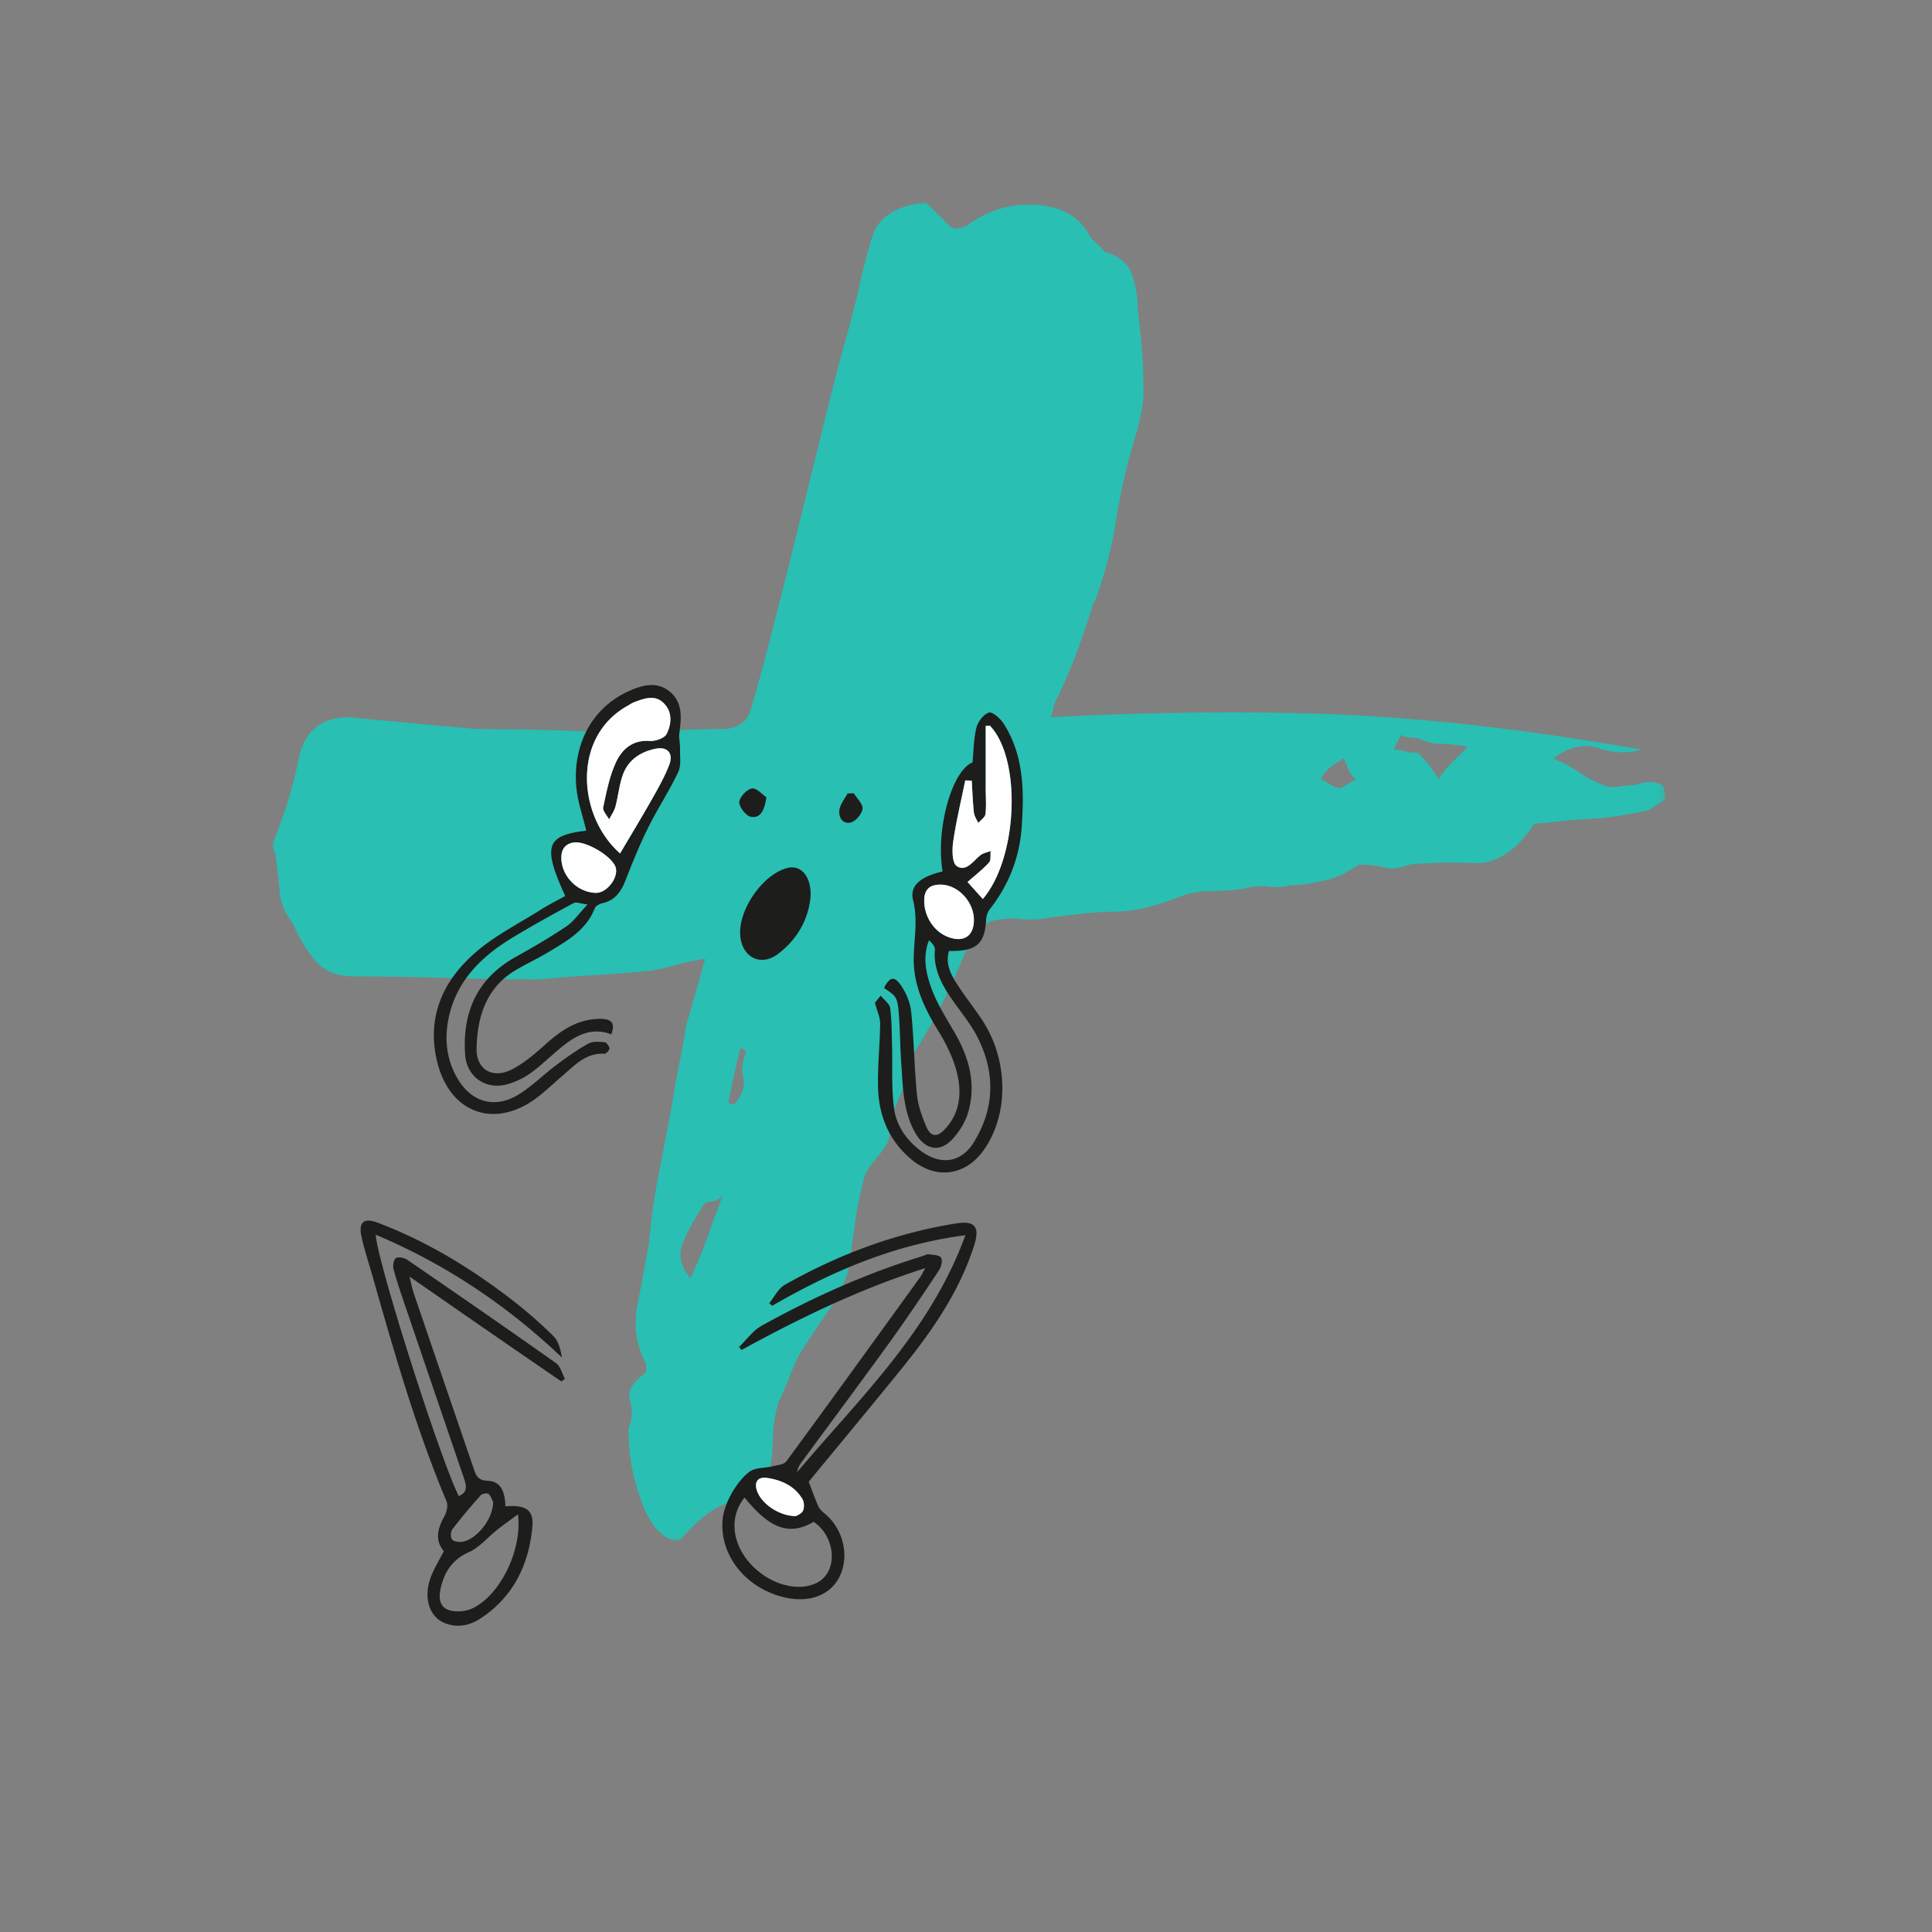 <svg width="280" height="280" viewBox="0 0 280 280" xmlns="http://www.w3.org/2000/svg" xmlns:xlink="http://www.w3.org/1999/xlink">
    <rect x="0" y="0" width="280" height="280" fill="#808080" stroke="none"/>
    <defs>
        <path id="toesseds4a" d="M0 0h201.88v194.152H0z"/>
    </defs>
    <g fill="none" fill-rule="evenodd">
        <path d="M0 0h280v280H0z"/>
        <g transform="translate(39.455 29.273)">
            <mask id="cdfrhuyndb" fill="#fff">
                <use xlink:href="#toesseds4a"/>
            </mask>
            <path d="M201.45 84.498c-1.137-.562-2.42-.562-3.842 0-.569 0-1.349.072-2.342.21-1.005.155-1.785.073-2.354-.21-1.43-.562-2.632-1.21-3.624-1.925-1.006-.701-2.21-1.342-3.624-1.918 2.268-1.706 4.477-2.203 6.606-1.495 2.137.715 4.2.788 6.197.211-14.517-2.56-27.89-4.192-40.125-4.906-12.236-.708-30.196-.643-45.56.211.285-.561.423-.985.423-1.277 0-.283.138-.707.431-1.282 2.238-4.493 3.937-9.276 5.395-14.074-.299 1.261 2.143-4.798 3.193-11.513.7-4.544 1.773-9.108 3.195-13.658.569-2.276.853-3.981.853-5.127 0-2.268-.073-4.338-.212-6.19a165.483 165.483 0 0 0-.641-6.19c0-1.707-.284-3.34-.853-4.908-.569-1.56-1.853-2.632-3.836-3.201l-2.137-2.137c-1.429-2.843-3.988-4.404-7.684-4.696-3.705-.277-7.117.715-10.246 2.99-1.138.576-1.998.576-2.56 0L94.684 0c-4.265.569-6.825 2.202-7.677 4.908a80.016 80.016 0 0 0-2.13 8.32 345.425 345.425 0 0 1-1.924 7.262c-.715 2.56-1.35 4.987-1.926 7.255-2.821 11.34-9.807 40.222-11.776 46.077-.576 1.714-1.998 2.567-4.273 2.567-2.283 0-4.696.073-7.248.211-2.567.147-5.097.212-7.372.212-4.266 0-4.2-.065-8.32-.212a362.288 362.288 0 0 0-12.163-.21 828.333 828.333 0 0 1-9.604-.854c-2.988-.285-6.052-.569-9.172-.86-3.99 0-6.41 1.998-7.263 5.98A61.771 61.771 0 0 1 0 93.028c0 .584.14 1.006.43 1.29.27 1.99.483 3.836.636 5.543.137 1.713.78 3.281 1.924 4.703.846 1.99 1.912 3.777 3.193 5.33 1.284 1.568 3.202 2.348 5.762 2.348 4.556 0 9.034.08 13.445.219 4.413.139 8.889.211 13.446.211 2.845-.284 5.55-.496 8.11-.641a192.68 192.68 0 0 0 8.115-.642 44.658 44.658 0 0 0 3.625-.854c.991-.283 2.348-.56 4.053-.852a338.598 338.598 0 0 1-2.559 8.96c-.074.25-.139.497-.204.745-.525 3.682-1.43 7.284-1.955 10.966a626.199 626.199 0 0 1-1.918 10.034 92.803 92.803 0 0 0-1.494 10.457c-.569 3.129-1.138 6.183-1.706 9.173-.568 2.99-.146 5.76 1.282 8.32v1.29c-1.996 1.423-2.77 2.77-2.346 4.055.422 1.275.35 2.632-.212 4.054 0 3.128.423 6.045 1.276 8.75.86 2.713 2.268 7.087 5.979 7.664.854-.86 3.762-4.528 7.037-5.535 3.266-.984 5.191-2.056 5.76-3.193.569-1.99.86-3.909.86-5.768 0-1.845.27-3.77.847-5.768a33.488 33.488 0 0 0 1.502-3.413c.422-1.13.919-2.268 1.487-3.412a126.491 126.491 0 0 1 4.273-6.403c1.414-1.983 2.414-4.12 2.983-6.402.284-2.275.568-4.41.853-6.41.276-1.982.714-4.119 1.283-6.395.284-.852.853-1.779 1.707-2.777.852-.992 1.421-1.773 1.705-2.348.446-.883.19-2.741.598-3.836 1.772-4.769 4.266-9.391 2.852-7.094-.255-1.044.364-2.086.947-2.99 2.61-4.12 4.703-8.503 6.578-13.002.67-1.625 1.75-2.566 2.704-3.989.57-.852 1.138-1.282 1.707-1.282 1.422-.278 2.77-.358 4.055-.212 1.283.145 2.624.065 4.054-.211a308.08 308.08 0 0 1 5.556-.65 39.793 39.793 0 0 1 3.836-.21c1.13 0 2.413-.14 3.835-.424 1.422-.284 3.274-.853 5.557-1.713 1.421-.562 2.99-.853 4.687-.853 1.715 0 3.421-.132 5.127-.424 1.13-.284 2.202-.356 3.202-.211.991.146 2.063.072 3.2-.211 1.415 0 3.267-.284 5.549-.86 1.131-.278 2.56-.992 4.266-2.13 1.415 0 2.633.146 3.631.423.991.291 2.203.146 3.623-.423 3.13-.284 6.25-.358 9.393-.211 3.129.145 5.972-1.633 8.531-5.338 0-.278.432-.43 1.284-.43 2.275-.278 4.623-.497 7.044-.642 2.413-.138 4.907-.496 7.473-1.065.563 0 1.132-.211 1.7-.641.568-.43 1.137-.78 1.714-1.064 0-1.138-.145-1.854-.43-2.137zM62.928 150.416a50.157 50.157 0 0 1-2.34 5.55c-1.43-1.708-1.78-3.42-1.072-5.12.714-1.714 1.64-3.42 2.778-5.134.276-.561.708-.845 1.276-.845.568 0 1.137-.285 1.705-.854-.845 2.283-1.64 4.412-2.347 6.403zm5.344-23.48c.278 1.137-.152 2.421-1.283 3.843-.576 0-.852-.146-.852-.424.56-2.843 1.13-5.402 1.705-7.684.278 0 .569.145.846.422-.568 1.43-.715 2.706-.416 3.842zm86.656-42.016c-.575 0-1.071-.139-1.494-.422a14.961 14.961 0 0 0-1.495-.853c.569-1.13 1.707-2.137 3.42-2.99.569 1.706 1.13 2.705 1.699 2.99l-2.13 1.275zm16.006-3.623a15.709 15.709 0 0 0-1.924 2.348c-.569-1.13-1.56-2.414-2.983-3.836h-.43c-.576 0-1.065-.073-1.495-.219a4.807 4.807 0 0 0-1.488-.219c0-.276.14-.634.423-1.064.285-.422.43-.78.43-1.072.563.292 1.422.437 2.56.437 1.13.569 2.195.854 3.202.854.991 0 2.347.139 4.053.423l-2.348 2.348z" fill="#29BFB3" mask="url(#cdfrhuyndb)"/>
        </g>
        <path d="m126.803 145.323.833-1.033c.548.685 1.292 1.197 1.371 1.796.233 1.773.224 3.58.274 5.375.084 3.048-.11 6.13.285 9.136.33 2.51 1.792 4.634 3.894 6.202 2.86 2.129 5.846 1.743 7.707-1.302 3.039-4.977 3.094-10.19.42-15.332-.974-1.87-2.364-3.526-3.578-5.269-1.522-2.188-2.758-4.452-2.516-7.27.04-.454-.412-.95-.862-1.358-.958 2.47-.421 4.869.397 7.07.838 2.254 2.188 4.328 3.395 6.433 2.065 3.604 3.078 7.406 1.88 11.476-.406 1.38-1.264 2.744-2.242 3.818-1.825 2.006-3.97 1.588-5.349-.775-1.845-3.16-1.844-6.695-2.094-10.17-.18-2.494-.155-5.002-.381-7.49-.196-2.154-.409-2.324-2.12-3.44.815-1.594 1.47-1.8 2.438-.407.777 1.122 1.37 2.552 1.505 3.9.405 3.98.443 7.995.833 11.975.155 1.572.733 3.145 1.353 4.618.633 1.505 1.574 1.592 2.723.352 2.222-2.398 2.439-5.358 1.69-8.276-.532-2.069-1.53-4.086-2.66-5.917-2.04-3.307-3.656-6.716-3.576-10.67.055-2.766.621-5.448-.09-8.304-.539-2.159 1.15-3.419 4.274-4.166-1.017-6.125 1.33-14.593 4.342-15.802.167-1.698.155-3.418.565-5.032.22-.87 1.044-1.959 1.819-2.186.524-.152 1.663.879 2.14 1.628 2.913 4.572 2.956 9.696 2.607 14.862-.301 4.481-1.866 8.48-4.641 12.02-.316.402-.498 1.001-.524 1.52-.165 3.3-1.296 4.44-4.589 4.512-.242.005-.485.002-.79.002-.544 1.855.24 3.358 1.137 4.762 1.145 1.788 2.482 3.453 3.653 5.226 3.807 5.763 3.925 13.535.331 18.752-2.642 3.835-6.952 4.473-10.546 1.494-3.227-2.676-4.737-6.266-4.854-10.357-.09-3.118.264-6.247.303-9.371.01-.838-.409-1.68-.757-3.002m16.647-40.163-.593.046.001 9.06c0 1.243.106 2.498-.04 3.723-.055.465-.683.862-1.048 1.29-.218-.507-.568-.998-.625-1.521-.167-1.531-.218-3.075-.314-4.614l-.938-.046c-.6 2.945-1.311 5.874-1.746 8.843-.175 1.189-.176 3.108.504 3.568 1.35.912 2.367-.693 3.41-1.544.406-.332 1.005-.429 1.515-.633-.067.57.073 1.33-.242 1.674-.938 1.025-2.054 1.885-3.114 2.82l2.217 2.464c5.088-5.945 5.655-20.314 1.013-25.13m-2.305 28.15c-.013-2.679-2.372-5.145-4.919-5.103-1.37.022-2.217.594-2.276 2.123-.093 2.428 1.41 4.78 3.644 5.532 2.168.73 3.563-.272 3.551-2.551M88.597 149.907c-2.647-1.01-4.776-.028-6.714 1.457-1.687 1.291-3.181 2.839-4.893 4.091a10.861 10.861 0 0 1-3.501 1.693c-3.128.846-5.875-1.111-6.084-4.35-.396-6.126 1.746-10.985 7.296-14.09 2.5-1.397 4.986-2.838 7.364-4.432 1.047-.702 1.804-1.834 3.094-3.194-1.028-.122-1.651-.404-2.015-.207-2.96 1.598-5.91 3.225-8.79 4.963-4.584 2.766-8.252 6.323-9.36 11.84-.595 2.967-.273 5.862 1.25 8.523 2.03 3.55 5.445 4.554 8.926 2.417 1.955-1.2 3.607-2.884 5.458-4.268 1.489-1.113 3.017-2.198 4.636-3.101.635-.355 1.572-.271 2.355-.207.277.023.678.572.707.908.02.247-.485.785-.73.771-2.79-.163-4.413 1.795-6.257 3.347-1.148.968-2.226 2.023-3.416 2.935-6.238 4.78-12.891 2.313-14.629-5.39-1.437-6.377.969-11.527 5.597-15.557 2.831-2.468 6.303-4.207 9.513-6.233 1.14-.72 2.355-1.322 3.512-1.965-3.31-7.255-2.781-8.79 3.054-9.47-.497-2.09-1.247-4.157-1.442-6.276-.543-5.875 2.011-11.443 7.647-13.97 2-.896 4.13-1.45 5.993.182 1.825 1.601 1.57 3.796 1.288 5.954-.095.722.12 1.479.1 2.218-.027 1.146.19 2.444-.267 3.406-1.31 2.754-3.006 5.322-4.361 8.057-1.236 2.494-2.281 5.088-3.3 7.682-.634 1.616-1.51 2.838-3.3 3.252-.422.096-.996.39-1.13.735-1.227 3.178-3.995 4.71-6.665 6.328-1.546.937-3.197 1.7-4.756 2.618-4.318 2.543-5.591 6.753-5.71 11.329-.084 3.124 2.349 4.523 5.149 3.072 1.743-.903 3.304-2.237 4.776-3.566 2.138-1.932 4.394-3.522 7.365-3.727 2.237-.154 2.874.462 2.24 2.225m1.273-26.222c1.63-2.765 3.206-5.366 4.702-8.013.885-1.567 1.779-3.154 2.42-4.829.656-1.718-.296-2.702-2.075-2.313-2.211.48-3.94 1.682-4.688 3.867-.498 1.451-.639 3.02-1.04 4.508-.175.652-.602 1.236-.914 1.85-.305-.586-.963-1.248-.856-1.745.476-2.222.911-4.517 1.863-6.551.866-1.85 2.387-3.254 4.858-3.072.827.06 2.168-.397 2.474-1.016.727-1.461.879-3.228-.474-4.518-1.283-1.225-2.802-.616-4.22-.092-.346.127-.655.354-.98.536-8.085 4.51-7.22 15.993-1.07 21.388m-3.507 5.715c1.66.032 3.43-2.396 2.807-3.849-.682-1.593-4.308-3.705-6.013-3.453-1.243.183-1.812.997-1.804 2.222.015 2.68 2.338 5.029 5.01 5.08M117.206 214.742c.445 1.157.866 2.375 1.388 3.55.186.417.576.775.942 1.078 2.685 2.223 3.612 6.15 2.131 9.143-1.341 2.712-4.486 3.861-8.106 2.962-5.339-1.327-9.07-5.772-8.865-10.824.053-1.312.524-2.702 1.15-3.87.695-1.296 1.615-2.605 2.764-3.478.823-.627 2.19-.513 3.302-.788.711-.176 1.693-.24 2.048-.723 6.515-8.866 12.955-17.789 19.405-26.703.211-.292.358-.63.73-1.298-9.539 3.03-18.175 7.236-26.633 11.86l-.344-.439c1.076-1.038 1.993-2.367 3.256-3.068 7.43-4.127 15.161-7.591 23.302-10.092.297-.092.605-.299.887-.265.639.08 1.549.083 1.815.478.26.384.04 1.34-.288 1.834-2.353 3.538-4.723 7.068-7.211 10.514-4.175 5.782-8.442 11.496-12.668 17.243-.317.431-.603.885-.677 1.487 8.978-10.655 19.29-20.357 24.38-34.329-10.371 1.362-19.383 5.245-28 10.23l-.437-.375c.744-.904 1.312-2.12 2.264-2.66 7.76-4.401 16.013-7.494 24.856-8.904 2.68-.427 3.437.495 2.594 3.149-2.159 6.801-6.163 12.526-10.588 17.986-4.45 5.492-8.971 10.924-13.397 16.302m-9.3 2.295c-2.188 2.673-1.893 6.464.736 9.466 2.786 3.18 7.284 4.399 10.037 2.719 2.801-1.71 2.375-6.571-.761-8.666-3.498 2.039-6.312 1.05-10.011-3.52m7.443 2.691c.156-.108.82-.336 1.024-.776.214-.465.183-1.249-.08-1.691-1.134-1.91-3.019-2.756-5.111-3.069-1.4-.209-1.948.657-1.427 1.996.708 1.818 3.203 3.538 5.594 3.54M64.322 224.808c-1.338-1.592-.899-3.284.076-5.054.333-.607.569-1.57.325-2.15-4.5-10.711-7.66-21.856-10.835-32.999-.513-1.796-1.106-3.575-1.5-5.398-.449-2.064.34-2.764 2.312-2.02 7.128 2.694 13.57 6.615 19.576 11.258a65.285 65.285 0 0 1 5.927 5.194c.738.728 1.036 1.9 1.227 3.1-7.965-7.579-16.851-13.517-26.972-17.795.188 3.845 9.274 32.373 12.027 37.875 1.36-.543 1.108-1.54.76-2.56-2.772-8.132-5.55-16.264-8.316-24.399-.662-1.945-1.335-3.89-1.885-5.867-.141-.51-.024-1.4.315-1.647.334-.242 1.223-.069 1.658.229 7.219 4.952 14.422 9.927 21.569 14.983.644.456.87 1.506 1.29 2.28l-.525.368c-3.639-2.503-7.282-5-10.915-7.51-3.596-2.483-7.183-4.98-11.092-7.689.26 1.022.396 1.765.638 2.473 2.87 8.427 5.754 16.85 8.639 25.273.337.986.557 1.803 2.058 1.855 2.119.074 2.505 1.918 2.567 3.699 3.027-.23 4.152.536 3.902 3.079-.537 5.471-2.792 10.078-7.523 13.182-1.577 1.036-3.37 1.394-5.184.655-2.196-.895-3.081-3.57-2.068-6.475.466-1.335 1.252-2.557 1.949-3.94m10.745-5.347c-1.26.94-2.19 1.599-3.08 2.306-1.339 1.064-2.502 2.491-4.008 3.168-2.222.998-3.38 2.56-4 4.777-.384 1.368-.472 2.905.786 3.511.99.479 2.606.372 3.654-.108 3.984-1.829 7.297-8.362 6.648-13.654m-3.6-1.765c-.126-.248-.283-.827-.656-1.177-.18-.17-.929-.055-1.139.18-1.428 1.605-2.821 3.245-4.123 4.953-.255.333-.272 1.196-.02 1.478.28.312 1.019.391 1.51.306 2.08-.364 4.42-3.305 4.428-5.74M117.482 129.832c-.261 3.287-1.861 6.253-4.73 8.42-2.474 1.87-5.175.52-5.464-2.589-.346-3.716 3.175-8.867 6.73-9.844 1.996-.55 3.525 1.066 3.464 4.013M111.07 115.543c-.262 1.888-.863 3.082-2.23 2.837-.716-.128-1.711-1.393-1.695-2.125.015-.717 1.076-1.85 1.821-1.982.665-.116 1.525.889 2.104 1.27M123.746 114.972c.457.756 1.34 1.566 1.255 2.254-.094.75-.989 1.806-1.713 1.978-1.189.282-1.819-.797-1.62-1.897.148-.817.766-1.549 1.175-2.319l.903-.016" fill="#1D1D1B"/>
        <path d="M143.45 105.16c4.641 4.817 4.076 19.185-1.012 25.131-.75-.832-1.494-1.66-2.217-2.464 1.059-.935 2.175-1.797 3.113-2.82.314-.345.174-1.105.242-1.675-.51.203-1.109.3-1.515.632-1.043.852-2.06 2.458-3.41 1.545-.68-.46-.678-2.378-.503-3.567.435-2.97 1.145-5.9 1.744-8.844l.938.047c.097 1.539.148 3.082.316 4.613.057.524.407 1.015.624 1.52.366-.428.992-.825 1.047-1.29.147-1.225.04-2.48.04-3.723v-9.058a92.6 92.6 0 0 1 .593-.047M141.145 133.31c.011 2.28-1.384 3.282-3.551 2.551-2.234-.75-3.737-3.102-3.644-5.53.059-1.53.906-2.102 2.277-2.124 2.546-.042 4.905 2.425 4.918 5.104M89.87 123.685c-6.149-5.394-7.015-16.879 1.07-21.388.326-.182.635-.409.981-.536 1.417-.523 2.935-1.132 4.218.092 1.353 1.29 1.203 3.057.476 4.519-.308.617-1.648 1.075-2.475 1.014-2.47-.18-3.993 1.223-4.858 3.073-.952 2.034-1.387 4.33-1.863 6.55-.107.498.55 1.16.856 1.747.313-.615.738-1.2.914-1.85.402-1.489.543-3.058 1.04-4.508.75-2.186 2.476-3.388 4.688-3.869 1.78-.387 2.73.596 2.074 2.315-.64 1.674-1.534 3.261-2.42 4.83-1.495 2.645-3.072 5.245-4.701 8.01M86.363 129.4c-2.673-.051-4.994-2.4-5.01-5.08-.007-1.225.562-2.039 1.804-2.222 1.705-.253 5.33 1.86 6.014 3.453.622 1.452-1.148 3.88-2.808 3.849M115.35 219.727c-2.39-.002-4.887-1.722-5.594-3.54-.522-1.34.026-2.205 1.426-1.996 2.093.313 3.978 1.16 5.112 3.068.262.443.294 1.227.08 1.692-.203.44-.868.668-1.024.776" fill="#FEFEFE"/>
    </g>
</svg>
